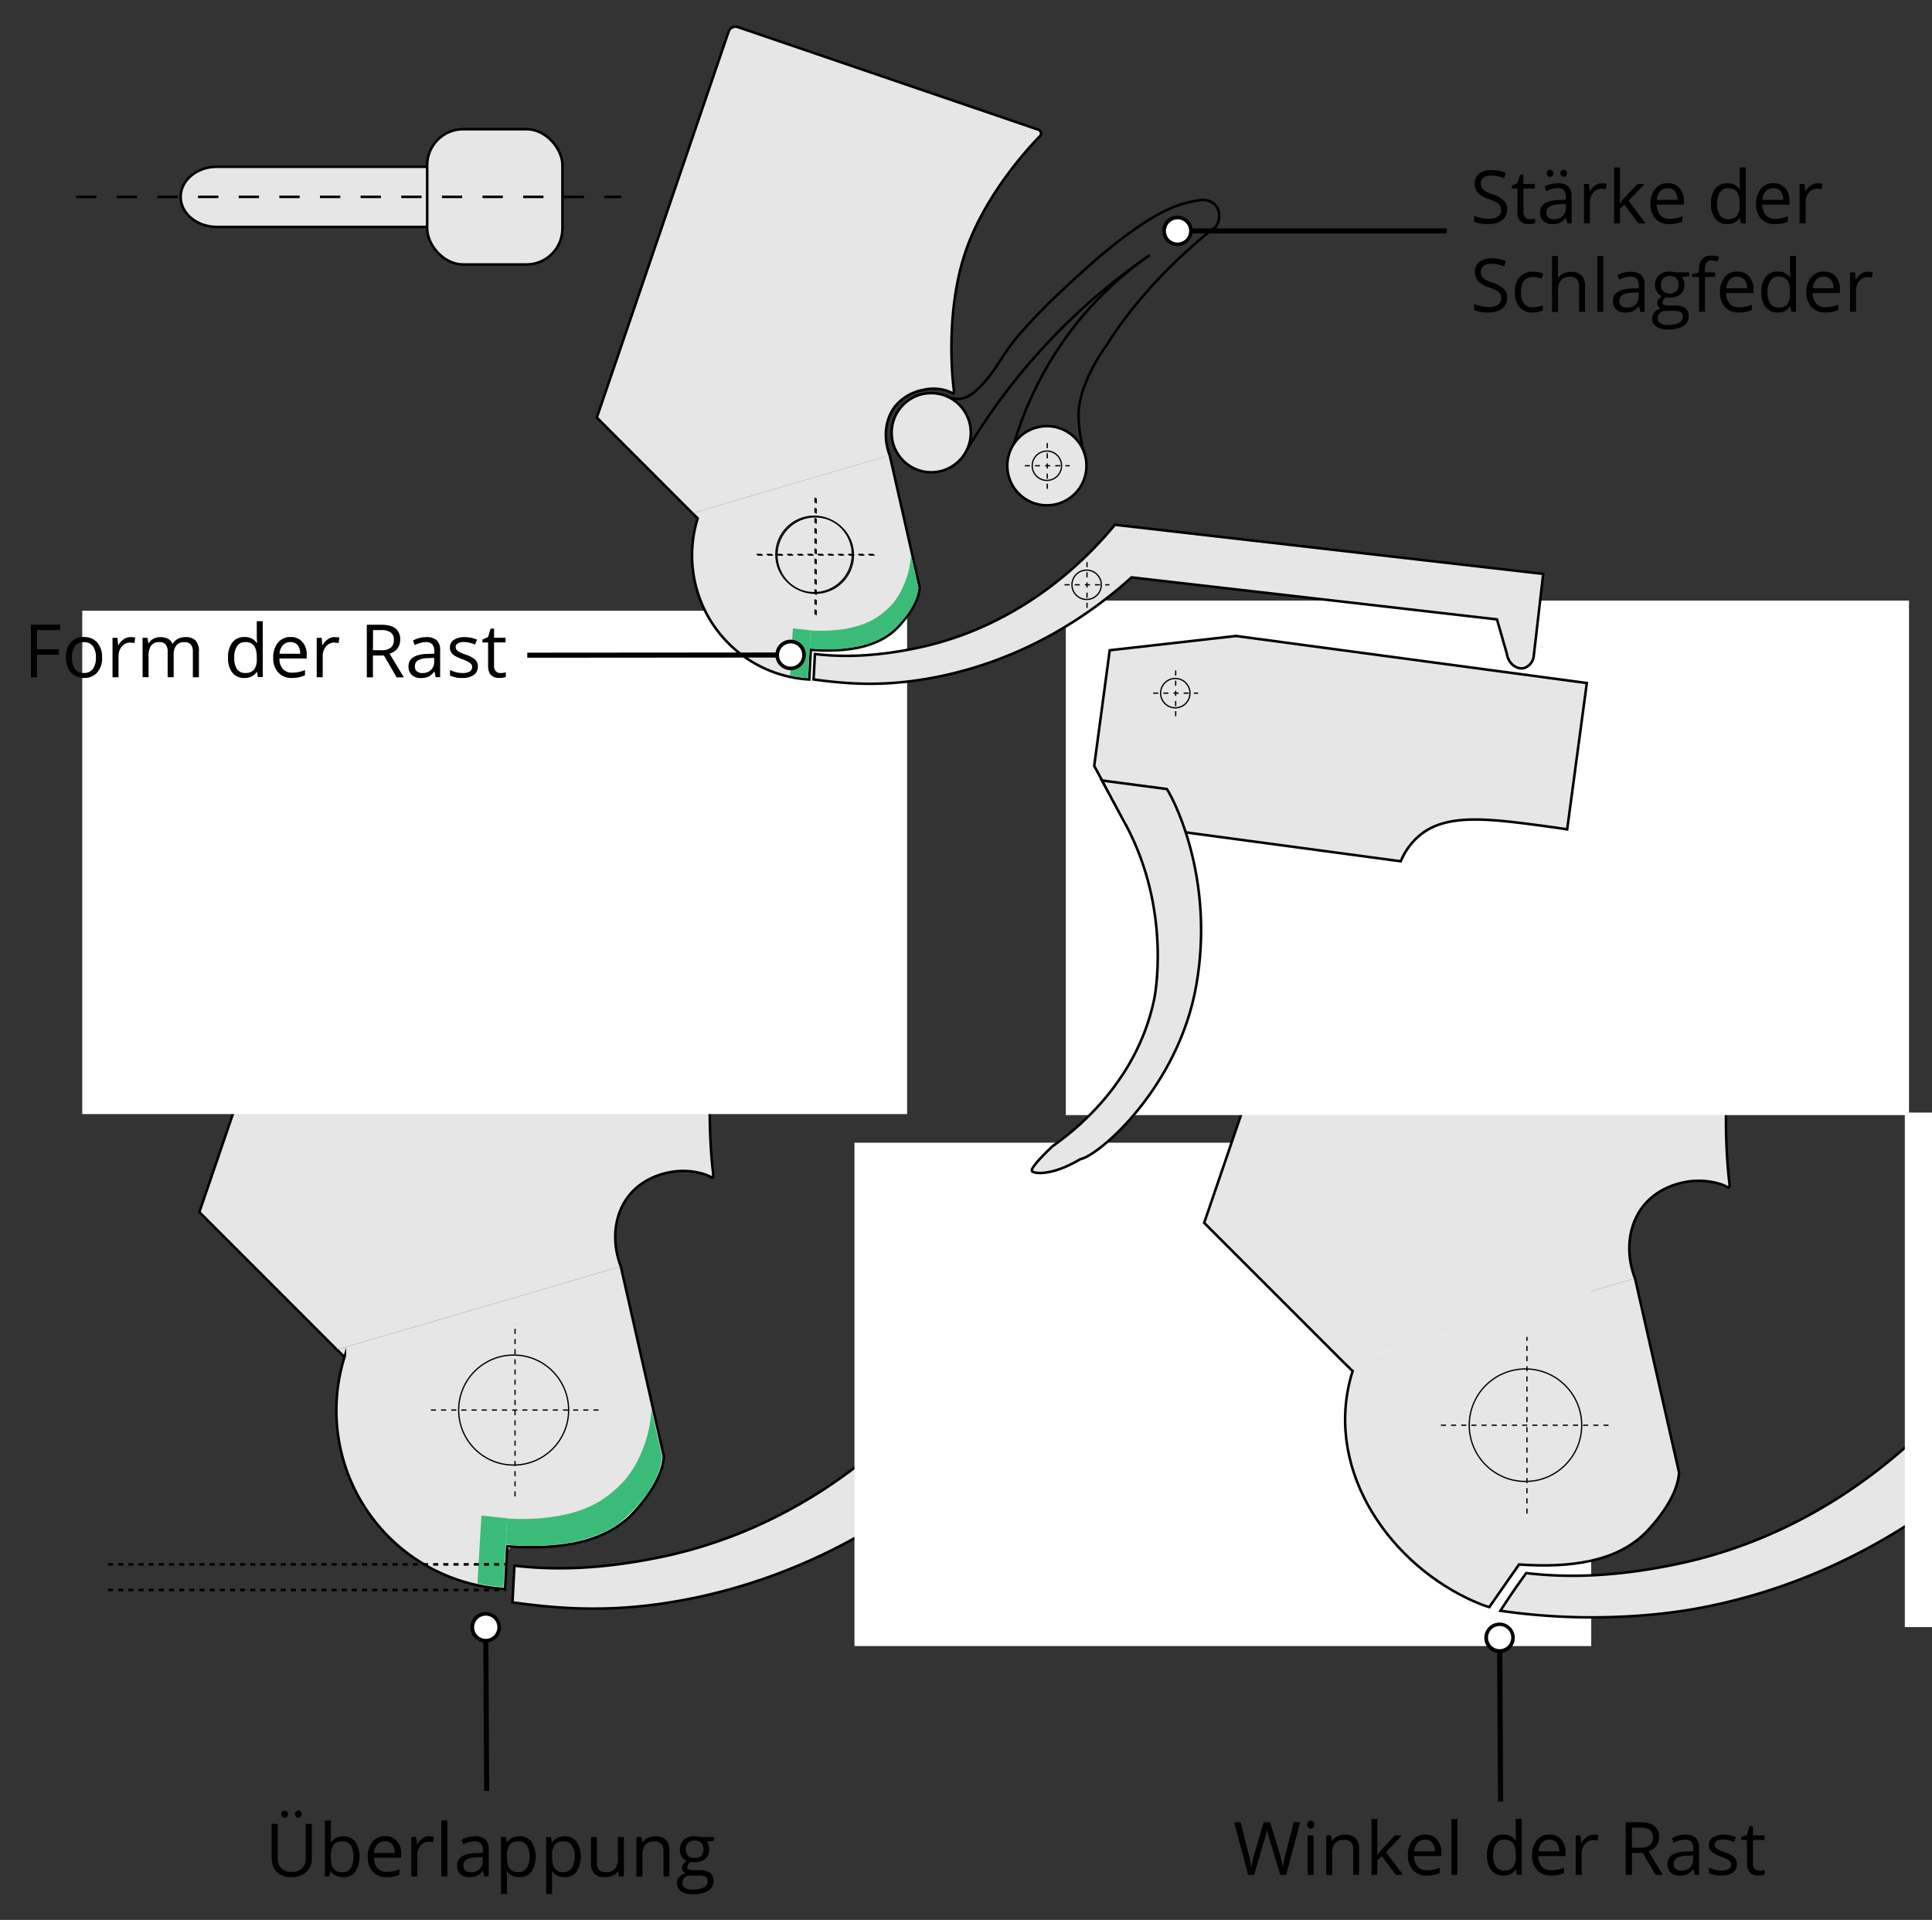 <?xml version="1.0" encoding="UTF-8" standalone="no"?>
<svg id="base" xmlns="http://www.w3.org/2000/svg" viewBox="-10 -10 760.58 755.67"><rect x="-10" y="-10" width="760.58" height="755.67" fill="#333333" stroke="none"/><title>Einflussfaktoren Abzugswiderstand_Form_Schlagfeder_Überlappung_Winkel</title><path d="M362.44,533.05h0c-13.51,16.39-50.91,57.08-112.24,69.81-23.3,4.83-41.81,5.26-57.68,3.39-.33,5.45-.48,9.09-.77,14.45,17.46,2.36,37,4.14,62.89-.15,59-9.76,99-41.16,117.18-57.66l207,23.8,5.59,19.45c.8,5.7,5.73,9,9.61,8.16,2.68-.6,4.85-3.19,5.58-6.41l2.13-18.57L605,560.94Z" style="fill:#e6e6e6;stroke:#000;stroke-miterlimit:10"></path><circle cx="229.88" cy="415.97" r="8.32" style="fill:#e6e6e6;stroke:#000;stroke-miterlimit:10;stroke-width:0.5px"></circle><line x1="217.36" y1="415.97" x2="242.84" y2="415.97" style="fill:#e6e6e6;stroke:#000;stroke-miterlimit:10;stroke-width:0.5px;stroke-dasharray:2"></line><line x1="230.09" y1="429.04" x2="230.09" y2="402.89" style="fill:#e6e6e6;stroke:#000;stroke-miterlimit:10;stroke-width:0.5px;stroke-dasharray:2"></line><path d="M177.18,614.18l1.71-28.49c23.81,3.71,44.75.72,57.06-14.2,9.6-11.62,10-26.51,9.89-32.4" style="fill:#e6e6e6;stroke:#000;stroke-miterlimit:10"></path><path d="M234.4,488.49c-3.88-10.16-2.59-21.2,3.76-28.58,5.63-6.54,13.42-8.12,15.44-8.5a27.93,27.93,0,0,1,13.75.77,16.4,16.4,0,0,1,3,1.36c.21.21.58-.51.37-2.05,0,0-5.73-42.68,6.8-78.87C289.84,337.13,320,307.33,320,307.33a1.62,1.62,0,0,0-.66-2.91L147.18,245.58a2.84,2.84,0,0,0-3.6,1.77L69.36,464.52c-.5,1.48-.9,2.66-.89,2.62s.92.84,2,1.94l52.13,52.14" style="fill:#e6e6e6"></path><path d="M234.4,488.49c-3.88-10.16-2.59-21.2,3.76-28.58,5.63-6.54,13.42-8.12,15.44-8.5a27.93,27.93,0,0,1,13.75.77,16.4,16.4,0,0,1,3,1.36c.21.21.58-.51.37-2.05,0,0-5.73-42.68,6.8-78.87C289.84,337.13,320,307.33,320,307.33a1.62,1.62,0,0,0-.66-2.91L147.18,245.58a2.84,2.84,0,0,0-3.6,1.77L69.36,464.52c-.5,1.48-.9,2.66-.89,2.62s.92.84,2,1.94l52.13,52.14" style="fill:none;stroke:#000;stroke-miterlimit:10"></path><path d="M122.63,521.22l3,2.9.14-.45a70.4,70.4,0,0,0,63.05,91.75l.88-16.8C209,600,228,597.87,239.63,585.16c9-9.9,11.45-17.24,11.71-21.93L234.4,488.49" style="fill:#e6e6e6;stroke:#000;stroke-miterlimit:10"></path><path d="M188.16,614.65a59.17,59.17,0,0,1-6.55-.72c-1.3-.23-2.49-.45-3.65-.73.55-8.88,1-17.8,1.6-26.68l10.1,1.09Z" style="fill:#3abc78"></path><path d="M246.44,544.85a48.19,48.19,0,0,1-4.14,17.3,41.48,41.48,0,0,1-6,10A45,45,0,0,1,225.89,581c-13.62,8.23-33.46,6.87-36.23,6.66l-.57,10.22c20,2.2,36.57-2.16,44.7-8.44a59.64,59.64,0,0,0,9.18-9.24,34.45,34.45,0,0,0,6.51-11.5,30.45,30.45,0,0,0,1.15-5.36Q248.53,554.07,246.44,544.85Z" style="fill:#3abc78"></path><circle cx="192.21" cy="545" r="21.65" style="fill:#e6e6e6;stroke:#000;stroke-miterlimit:10;stroke-width:0.5px"></circle><line x1="159.63" y1="545" x2="225.93" y2="545" style="fill:#e6e6e6;stroke:#000;stroke-miterlimit:10;stroke-width:0.5px;stroke-dasharray:2"></line><line x1="192.76" y1="579.02" x2="192.76" y2="510.98" style="fill:#e6e6e6;stroke:#000;stroke-miterlimit:10;stroke-width:0.5px;stroke-dasharray:2"></line><rect x="22.89" y="230.89" width="323.72" height="197.11" style="fill:#fff;stroke:#fff;stroke-miterlimit:10"></rect><rect x="326.88" y="440.28" width="289.05" height="197.11" style="fill:#fff;stroke:#fff;stroke-miterlimit:10"></rect><line x1="32.52" y1="605.74" x2="189.34" y2="605.74" style="fill:none;stroke:#000;stroke-miterlimit:10;stroke-dasharray:2"></line><line x1="32.52" y1="615.81" x2="189.34" y2="615.81" style="fill:none;stroke:#000;stroke-miterlimit:10;stroke-dasharray:2"></line><path d="M764.57,534.33h0c-13.81,16.76-52,58.35-114.75,71.37-23.81,4.95-42.73,5.38-59,3.47-1.42,2-2.85,4-4.27,6q-3.09,4.49-5.88,8.83a251.55,251.55,0,0,0,47.42,2.33,236.17,236.17,0,0,0,26.24-2.58c60.31-10,101.19-42.09,119.8-58.95" style="fill:#e6e6e6;stroke:#000;stroke-miterlimit:10"></path><path d="M575.17,621.69l1.75-29.13c24.34,3.79,45.75.74,58.34-14.51,9.81-11.88,10.25-27.11,10.11-33.13" style="fill:#e6e6e6;stroke:#000;stroke-miterlimit:10"></path><path d="M633.67,493.19c-4-10.38-2.64-21.67,3.85-29.22,5.75-6.68,13.72-8.3,15.79-8.69a28.77,28.77,0,0,1,14.12.81,15.83,15.83,0,0,1,3,1.37c.21.21.59-.49.38-2,0,0-5.86-43.69,6.95-80.69,12.56-36.28,43.46-66.8,43.46-66.8a1.62,1.62,0,0,0-.67-2.91L544.44,244.83a2.85,2.85,0,0,0-3.6,1.77L464.93,468.75c-.5,1.47-.91,2.65-.89,2.61s.92.84,2,1.94l53.35,53.35" style="fill:#e6e6e6"></path><path d="M633.67,493.19c-4-10.38-2.64-21.67,3.85-29.22,5.75-6.68,13.72-8.3,15.79-8.69a28.77,28.77,0,0,1,14.12.81,15.83,15.83,0,0,1,3,1.37c.21.21.59-.49.38-2,0,0-5.86-43.69,6.95-80.69,12.56-36.28,43.46-66.8,43.46-66.8a1.62,1.62,0,0,0-.67-2.91L544.44,244.83a2.85,2.85,0,0,0-3.6,1.77L464.93,468.75c-.5,1.47-.91,2.65-.89,2.61s.92.84,2,1.94l53.35,53.35" style="fill:none;stroke:#000;stroke-miterlimit:10"></path><path d="M519.41,526.65l3.08,3,.15-.46c-12,37.22,12.47,74.29,45.2,90,2.43,1.16,4.87,2.13,4.87,2.13,1.47.57,2.71,1,3.58,1.25L588,605.78c19.73,1.37,39.18-.77,51-13.76,9.23-10.12,11.7-17.62,12-22.42l-17.33-76.41" style="fill:#e6e6e6;stroke:#000;stroke-miterlimit:10"></path><circle cx="590.54" cy="550.96" r="22.14" style="fill:#e6e6e6;stroke:#000;stroke-miterlimit:10;stroke-width:0.5px"></circle><line x1="557.24" y1="550.96" x2="625.01" y2="550.96" style="fill:#e6e6e6;stroke:#000;stroke-miterlimit:10;stroke-width:0.5px;stroke-dasharray:2"></line><line x1="591.11" y1="585.74" x2="591.11" y2="516.18" style="fill:#e6e6e6;stroke:#000;stroke-miterlimit:10;stroke-width:0.5px;stroke-dasharray:2"></line><rect x="740.38" y="428.41" width="33.7" height="201.51" style="fill:#fff;stroke:#fff;stroke-miterlimit:10"></rect><rect x="410.08" y="226.89" width="330.95" height="201.51" style="fill:#fff;stroke:#fff;stroke-miterlimit:10"></rect><path d="M174,67.48c0-6.51-6.38-11.84-14.18-11.84H75.29c-7.79,0-14.17,5.33-14.17,11.84S67.5,79.31,75.29,79.31h84.49C167.58,79.31,174,74,174,67.48Z" style="fill:#e6e6e6"></path><path d="M174,67.48c0-6.51-6.38-11.84-14.18-11.84H75.29c-7.79,0-14.17,5.33-14.17,11.84S67.5,79.31,75.29,79.31h84.49C167.58,79.31,174,74,174,67.48Z" style="fill:none;stroke:#000;stroke-miterlimit:10"></path><rect x="158.17" y="40.85" width="53.25" height="53.25" rx="14.17" style="fill:#e6e6e6"></rect><rect x="158.17" y="40.85" width="53.25" height="53.25" rx="14.17" style="fill:none;stroke:#000;stroke-miterlimit:10"></rect><line x1="19.96" y1="67.48" x2="234.54" y2="67.48" style="fill:#e6e6e6;stroke:#000;stroke-miterlimit:10;stroke-dasharray:8"></line><circle cx="356.6" cy="160.31" r="15.59" style="fill:#e6e6e6;stroke:#000;stroke-miterlimit:10"></circle><path d="M370.88,166.69a245.94,245.94,0,0,1,71.7-76.23" style="fill:none;stroke:#000;stroke-miterlimit:10"></path><path d="M442.58,90.46a137,137,0,0,0-25.5,22.93,138.94,138.94,0,0,0-27.87,51.22" style="fill:none;stroke:#000;stroke-miterlimit:10"></path><circle cx="402.13" cy="173.31" r="15.59" style="fill:#e6e6e6;stroke:#000;stroke-miterlimit:10"></circle><path d="M362.82,146a9.82,9.82,0,0,0,4.66,1c3.49-.18,6-2.4,8.39-4.81,7-7.16,7.91-11.79,15.42-20.54a219.39,219.39,0,0,1,17.26-17.71c30.33-28.82,43.24-32.84,49.28-34.28,2-.48,3.64-.77,4.69-.94A7.55,7.55,0,0,1,467.7,70a6.21,6.21,0,0,1,2.11,3.4,7.53,7.53,0,0,1-1.29,6c-8.33,6.13-29.15,24.33-42.92,46.57,0,0-10.74,14.14-11,27a57.25,57.25,0,0,0,1.68,13.24c.09.38.17.7.22.9" style="fill:none;stroke:#000;stroke-miterlimit:10"></path><path d="M300.49,256.57l1.19-19.81c16.54,2.58,31.1.5,39.66-9.87,6.67-8.07,7-18.42,6.87-22.52" style="fill:#e6e6e6;stroke:#000;stroke-miterlimit:10"></path><path d="M340.26,169.2c-2.7-7.06-1.8-14.73,2.62-19.86a18.82,18.82,0,0,1,10.73-5.91,17.61,17.61,0,0,1,8.74.23,21.14,21.14,0,0,1,2.92,1.25c.14.15.35-.74.14-2.28,0,0-3.87-28.8,4.84-54,8.54-24.67,28.9-44.78,28.9-44.78a1.61,1.61,0,0,0-.67-2.9L280.45.65a2.85,2.85,0,0,0-3.6,1.77l-51,149.31-.9,2.63s.92.86,2,2L262.58,192" style="fill:#e6e6e6"></path><path d="M340.26,169.2c-2.7-7.06-1.8-14.73,2.62-19.86a18.82,18.82,0,0,1,10.73-5.91,17.61,17.61,0,0,1,8.74.23,21.14,21.14,0,0,1,2.92,1.25c.14.15.35-.74.14-2.28,0,0-3.87-28.8,4.84-54,8.54-24.67,28.9-44.78,28.9-44.78a1.61,1.61,0,0,0-.67-2.9L280.45.65a2.85,2.85,0,0,0-3.6,1.77l-51,149.31-.9,2.63s.92.86,2,2L262.58,192" style="fill:none;stroke:#000;stroke-miterlimit:10"></path><path d="M262.58,192l2.09,2,.1-.31a48.94,48.94,0,0,0,43.82,63.77l.61-11.68c13.41.93,26.63-.52,34.7-9.36,6.28-6.88,8-12,8.14-15.24l-11.78-52" style="fill:#e6e6e6;stroke:#000;stroke-miterlimit:10"></path><path d="M308.12,256.89a39.93,39.93,0,0,1-4.55-.5c-.9-.16-1.73-.31-2.54-.51.38-6.17.73-12.37,1.11-18.54l7,.76Z" style="fill:#3abc78"></path><path d="M348.63,208.38a34.36,34.36,0,0,1-.77,5.64,33.47,33.47,0,0,1-2.11,6.38,28.9,28.9,0,0,1-4.16,7,31.44,31.44,0,0,1-7.25,6.1c-9.46,5.71-23.25,4.77-25.18,4.63l-.39,7.1c13.9,1.53,25.41-1.5,31.06-5.87a40.9,40.9,0,0,0,6.39-6.42,24.11,24.11,0,0,0,4.52-8,21.31,21.31,0,0,0,.8-3.73Z" style="fill:#3abc78"></path><path d="M476.58,240.32l-49.71,5.62-6.11,45.51,12.41,23L541.45,329a26.4,26.4,0,0,1,7.69-10.41c10.75-8.62,27.15-6.39,51.55-3.08,2.64.36,4.81.7,6.26.93l7.74-57.59Z" style="fill:#e6e6e6;stroke:#000;stroke-miterlimit:10"></path><path d="M415.28,446.27c-11.16,6.66-18.23,5.73-19,4.7q-.91-1.23,8-9.77c7.38-5.11,33.15-24.26,40.13-58.06,0,0,7.18-34.29-11.28-68.67,0-.06-.19-.34-4.78-8.86l-4.53-8.4,25.56,3.35c4.29,6.82,18.56,37.55,11.57,77.22C453.93,417.89,422.69,444.85,415.28,446.27Z" style="fill:#e6e6e6;stroke:#000;stroke-miterlimit:10"></path><path d="M428.91,196.55h0c-9.39,11.39-35.38,39.67-78,48.52-16.19,3.36-29,3.66-40.09,2.36-.23,3.79-.33,6.31-.53,10,12.14,1.64,25.7,2.87,43.71-.11,41-6.78,68.8-28.61,81.45-40.07l143.87,16.54,3.89,13.52c.55,4,4,6.27,6.68,5.67a5.62,5.62,0,0,0,3.87-4.46l1.49-12.9,2.27-19.73Z" style="fill:#e6e6e6;stroke:#000;stroke-miterlimit:10"></path><circle cx="417.78" cy="220.17" r="5.78" style="fill:#e6e6e6;stroke:#000;stroke-miterlimit:10;stroke-width:0.5px"></circle><line x1="409.08" y1="220.17" x2="426.79" y2="220.17" style="fill:#e6e6e6;stroke:#000;stroke-miterlimit:10;stroke-width:0.5px;stroke-dasharray:2"></line><line x1="417.93" y1="229.26" x2="417.93" y2="211.08" style="fill:#e6e6e6;stroke:#000;stroke-miterlimit:10;stroke-width:0.5px;stroke-dasharray:2"></line><circle cx="310.93" cy="208.48" r="15.05" style="fill:#e6e6e6;stroke:#000;stroke-miterlimit:10;stroke-width:0.5px"></circle><line x1="288.29" y1="208.48" x2="334.37" y2="208.48" style="fill:#e6e6e6;stroke:#000;stroke-miterlimit:10;stroke-width:0.5px;stroke-dasharray:2"></line><line x1="311.32" y1="232.12" x2="311.32" y2="184.83" style="fill:#e6e6e6;stroke:#000;stroke-miterlimit:10;stroke-width:0.5px;stroke-dasharray:2"></line><circle cx="452.68" cy="262.82" r="5.78" style="fill:#e6e6e6;stroke:#000;stroke-miterlimit:10;stroke-width:0.5px"></circle><line x1="443.98" y1="262.82" x2="461.69" y2="262.82" style="fill:#e6e6e6;stroke:#000;stroke-miterlimit:10;stroke-width:0.5px;stroke-dasharray:2"></line><line x1="452.83" y1="271.91" x2="452.83" y2="253.73" style="fill:#e6e6e6;stroke:#000;stroke-miterlimit:10;stroke-width:0.5px;stroke-dasharray:2"></line><circle cx="402.13" cy="173.31" r="5.78" style="fill:#e6e6e6;stroke:#000;stroke-miterlimit:10;stroke-width:0.5px"></circle><line x1="393.43" y1="173.31" x2="411.14" y2="173.31" style="fill:#e6e6e6;stroke:#000;stroke-miterlimit:10;stroke-width:0.5px;stroke-dasharray:2"></line><line x1="402.28" y1="182.4" x2="402.28" y2="164.22" style="fill:#e6e6e6;stroke:#000;stroke-miterlimit:10;stroke-width:0.5px;stroke-dasharray:2"></line><circle cx="310.48" cy="208.22" r="15.05" style="fill:none;stroke:#000;stroke-miterlimit:10;stroke-width:0.5px"></circle><line x1="287.84" y1="208.22" x2="333.92" y2="208.22" style="fill:none;stroke:#000;stroke-miterlimit:10;stroke-width:0.5px;stroke-dasharray:2"></line><line x1="310.87" y1="231.87" x2="310.87" y2="184.58" style="fill:none;stroke:#000;stroke-miterlimit:10;stroke-width:0.5px;stroke-dasharray:2"></line><g id="content"><g id="Rast"><line x1="453.25" y1="80.89" x2="559.58" y2="80.89" style="fill:none;stroke:#000;stroke-miterlimit:10;stroke-width:2px"></line><path d="M453.54,86.16a5.27,5.27,0,1,1,5.27-5.27A5.27,5.27,0,0,1,453.54,86.16Z" style="fill:#fff"></path><path d="M453.54,86.86a6,6,0,1,0-6-6,6,6,0,0,0,6,6Zm0-10.53A4.57,4.57,0,1,1,449,80.89a4.57,4.57,0,0,1,4.56-4.56Z"></path><line x1="197.58" y1="247.89" x2="301.54" y2="247.81" style="fill:none;stroke:#000;stroke-miterlimit:10;stroke-width:2px"></line><path d="M301.25,253.08a5.27,5.27,0,1,0-5.27-5.26A5.28,5.28,0,0,0,301.25,253.08Z" style="fill:#fff"></path><path d="M301.25,253.78a6,6,0,1,1,6-6,6,6,0,0,1-6,6C298,253.78,304.53,253.77,301.25,253.78Zm0-10.53a4.57,4.57,0,1,0,4.57,4.56,4.57,4.57,0,0,0-4.57-4.56Z"></path><line x1="181.58" y1="694.89" x2="181.22" y2="630.18" style="fill:none;stroke:#000;stroke-miterlimit:10;stroke-width:2px"></line><path d="M186.49,630.45a5.27,5.27,0,1,0-5.24,5.29A5.26,5.26,0,0,0,186.49,630.45Z" style="fill:#fff"></path><path d="M187.19,630.45a6,6,0,1,1-6-5.93,6,6,0,0,1,6,5.93Zm-10.53.06a4.57,4.57,0,1,0,4.54-4.59,4.56,4.56,0,0,0-4.54,4.59C176.68,633,176.65,628,176.66,630.51Z"></path><line x1="580.73" y1="699.02" x2="580.37" y2="634.31" style="fill:none;stroke:#000;stroke-miterlimit:10;stroke-width:2px"></line><path d="M585.63,634.58a5.26,5.26,0,1,0-5.23,5.29A5.25,5.25,0,0,0,585.63,634.58Z" style="fill:#fff"></path><path d="M586.33,634.58a6,6,0,1,1-6-5.93,6,6,0,0,1,6,5.93C586.35,637.86,586.32,631.29,586.33,634.58Zm-10.52,0a4.56,4.56,0,1,0,4.54-4.58,4.56,4.56,0,0,0-4.54,4.58C575.82,637.15,575.79,632.12,575.81,634.63Z"></path><path d="M583.33,72.42a5.08,5.08,0,0,1-2,4.26A8.6,8.6,0,0,1,576,78.21a13.4,13.4,0,0,1-5.67-.95V74.94a15.06,15.06,0,0,0,2.78.85,14.41,14.41,0,0,0,3,.31,6,6,0,0,0,3.63-.91,3,3,0,0,0,1.22-2.54,3.27,3.27,0,0,0-.44-1.77A4,4,0,0,0,579,69.62a19.49,19.49,0,0,0-3.08-1.32,9.89,9.89,0,0,1-4.13-2.45,5.44,5.44,0,0,1-1.24-3.7,4.58,4.58,0,0,1,1.8-3.8,7.45,7.45,0,0,1,4.76-1.42,14.12,14.12,0,0,1,5.68,1.13l-.75,2.1a12.8,12.8,0,0,0-5-1.08,4.89,4.89,0,0,0-3,.82A2.73,2.73,0,0,0,573,62.18,3.57,3.57,0,0,0,573.4,64a4,4,0,0,0,1.34,1.26,16.68,16.68,0,0,0,2.89,1.26,11.47,11.47,0,0,1,4.48,2.5A4.9,4.9,0,0,1,583.33,72.42Z"></path><path d="M592.22,76.27a7.92,7.92,0,0,0,1.21-.09c.38-.06.69-.13.92-.19v1.8a4.47,4.47,0,0,1-1.13.3,8.41,8.41,0,0,1-1.34.12q-4.5,0-4.5-4.74V64.24h-2.22V63.1l2.22-1,1-3.32h1.36v3.6h4.5v1.83h-4.5v9.13a3.11,3.11,0,0,0,.67,2.15A2.3,2.3,0,0,0,592.22,76.27Z"></path><path d="M607,77.93l-.47-2.21h-.11a6.58,6.58,0,0,1-2.31,2,7.14,7.14,0,0,1-2.88.51A5.15,5.15,0,0,1,597.6,77a4.31,4.31,0,0,1-1.31-3.38q0-4.71,7.52-4.93l2.63-.08v-1a3.92,3.92,0,0,0-.79-2.7,3.22,3.22,0,0,0-2.51-.87,10.29,10.29,0,0,0-4.39,1.19L598,63.49a10.49,10.49,0,0,1,2.51-1,10.74,10.74,0,0,1,2.74-.36,5.9,5.9,0,0,1,4.12,1.24,5.13,5.13,0,0,1,1.33,4V77.93Zm-5.31-1.66a4.76,4.76,0,0,0,3.45-1.2,4.44,4.44,0,0,0,1.25-3.37V70.3l-2.35.1a8.41,8.41,0,0,0-4,.87,2.61,2.61,0,0,0-1.24,2.4,2.44,2.44,0,0,0,.77,1.94A3.24,3.24,0,0,0,601.68,76.27ZM598.91,58.2a1.34,1.34,0,0,1,.37-1.06,1.31,1.31,0,0,1,.9-.32,1.39,1.39,0,0,1,.93.32,1.31,1.31,0,0,1,.39,1.06,1.34,1.34,0,0,1-.39,1.06,1.36,1.36,0,0,1-.93.35,1.29,1.29,0,0,1-.9-.35A1.37,1.37,0,0,1,598.91,58.2Zm5.39,0a1.34,1.34,0,0,1,.38-1.06,1.31,1.31,0,0,1,.9-.32,1.35,1.35,0,0,1,.91.32,1.31,1.31,0,0,1,.39,1.06,1.28,1.28,0,0,1-1.3,1.41,1.29,1.29,0,0,1-.9-.35A1.37,1.37,0,0,1,604.3,58.2Z"></path><path d="M620.66,62.13a8.63,8.63,0,0,1,1.85.17l-.32,2.18a7.55,7.55,0,0,0-1.7-.22,4.12,4.12,0,0,0-3.22,1.53,5.54,5.54,0,0,0-1.34,3.81v8.33h-2.35V62.41h1.94l.27,2.87h.11A6.79,6.79,0,0,1,618,63,4.68,4.68,0,0,1,620.66,62.13Z"></path><path d="M627.74,70a26.63,26.63,0,0,1,1.85-2.26l5-5.31h2.8L631.11,69l6.72,8.91H635l-5.48-7.34-1.77,1.53v5.81h-2.32v-22h2.32V67.58q0,.78-.12,2.4Z"></path><path d="M647.19,78.21a7.16,7.16,0,0,1-5.43-2.09,8.15,8.15,0,0,1-2-5.82,9,9,0,0,1,1.85-6,6.15,6.15,0,0,1,5-2.2A5.87,5.87,0,0,1,651.2,64a7.38,7.38,0,0,1,1.7,5.07v1.48H642.21a6.16,6.16,0,0,0,1.38,4.15,4.75,4.75,0,0,0,3.69,1.42,12.52,12.52,0,0,0,5-1v2.1a12.91,12.91,0,0,1-2.36.77A13.76,13.76,0,0,1,647.19,78.21Zm-.63-14.12a3.84,3.84,0,0,0-3,1.22,5.61,5.61,0,0,0-1.31,3.37h8.11a5.14,5.14,0,0,0-1-3.4A3.49,3.49,0,0,0,646.56,64.09Z"></path><path d="M675,75.85h-.12A5.54,5.54,0,0,1,670,78.21a5.76,5.76,0,0,1-4.74-2.08,9.16,9.16,0,0,1-1.69-5.92,9.27,9.27,0,0,1,1.7-6A5.7,5.7,0,0,1,670,62.13a5.64,5.64,0,0,1,4.84,2.29H675l-.1-1.12,0-1.09V55.9h2.35v22h-1.91Zm-4.7.39a4.25,4.25,0,0,0,3.49-1.31,6.55,6.55,0,0,0,1.09-4.22v-.5c0-2.2-.37-3.77-1.1-4.71a4.17,4.17,0,0,0-3.51-1.41,3.6,3.6,0,0,0-3.16,1.61,8,8,0,0,0-1.1,4.54,7.72,7.72,0,0,0,1.09,4.49A3.7,3.7,0,0,0,670.3,76.24Z"></path><path d="M688.77,78.21a7.13,7.13,0,0,1-5.43-2.09,8.11,8.11,0,0,1-2-5.82,9,9,0,0,1,1.85-6,6.13,6.13,0,0,1,5-2.2A5.9,5.9,0,0,1,692.78,64a7.38,7.38,0,0,1,1.7,5.07v1.48h-10.7a6.16,6.16,0,0,0,1.38,4.15,4.78,4.78,0,0,0,3.69,1.42,12.49,12.49,0,0,0,5-1v2.1a12.67,12.67,0,0,1-2.36.77A13.65,13.65,0,0,1,688.77,78.21Zm-.64-14.12a3.85,3.85,0,0,0-3,1.22,5.61,5.61,0,0,0-1.31,3.37H692a5.14,5.14,0,0,0-1-3.4A3.48,3.48,0,0,0,688.13,64.09Z"></path><path d="M705.56,62.13a8.79,8.79,0,0,1,1.86.17l-.33,2.18a7.55,7.55,0,0,0-1.7-.22,4.14,4.14,0,0,0-3.22,1.53,5.59,5.59,0,0,0-1.34,3.81v8.33h-2.35V62.41h1.94l.27,2.87h.11A6.71,6.71,0,0,1,702.89,63,4.65,4.65,0,0,1,705.56,62.13Z"></path><path d="M583.33,107.22a5.08,5.08,0,0,1-2,4.26A8.6,8.6,0,0,1,576,113a13.4,13.4,0,0,1-5.67-1v-2.32a15.06,15.06,0,0,0,2.78.85,14.41,14.41,0,0,0,3,.31,6,6,0,0,0,3.63-.91,3,3,0,0,0,1.22-2.54,3.27,3.27,0,0,0-.44-1.77,4,4,0,0,0-1.44-1.26,19.49,19.49,0,0,0-3.08-1.32,9.89,9.89,0,0,1-4.13-2.45,5.44,5.44,0,0,1-1.24-3.7,4.61,4.61,0,0,1,1.8-3.81,7.51,7.51,0,0,1,4.76-1.41,14.12,14.12,0,0,1,5.68,1.13l-.75,2.1a12.8,12.8,0,0,0-5-1.08,4.89,4.89,0,0,0-3,.82A2.73,2.73,0,0,0,573,97a3.5,3.5,0,0,0,.39,1.76,3.92,3.92,0,0,0,1.34,1.27,16.68,16.68,0,0,0,2.89,1.26,11.61,11.61,0,0,1,4.48,2.49A4.94,4.94,0,0,1,583.33,107.22Z"></path><path d="M593.41,113a6.62,6.62,0,0,1-5.21-2.07,8.51,8.51,0,0,1-1.85-5.87,8.8,8.8,0,0,1,1.87-6,6.77,6.77,0,0,1,5.35-2.12,10.73,10.73,0,0,1,2.24.24,7.67,7.67,0,0,1,1.75.56l-.72,2a11.3,11.3,0,0,0-1.7-.52,8,8,0,0,0-1.63-.2q-4.72,0-4.73,6a7.17,7.17,0,0,0,1.16,4.39,4,4,0,0,0,3.42,1.53,10.43,10.43,0,0,0,4-.84v2.08A8.48,8.48,0,0,1,593.41,113Z"></path><path d="M611.64,112.73v-10a4,4,0,0,0-.87-2.83,3.47,3.47,0,0,0-2.7-.94,4.47,4.47,0,0,0-3.58,1.33,6.75,6.75,0,0,0-1.12,4.36v8.12H601v-22h2.35v6.66a13.72,13.72,0,0,1-.12,2h.15a4.83,4.83,0,0,1,2-1.76A6.44,6.44,0,0,1,608.3,97a5.92,5.92,0,0,1,4.26,1.36A5.68,5.68,0,0,1,614,102.6v10.13Z"></path><path d="M621.17,112.73h-2.35v-22h2.35Z"></path><path d="M635.7,112.73l-.47-2.21h-.12a6.44,6.44,0,0,1-2.31,2,7,7,0,0,1-2.88.52,5.15,5.15,0,0,1-3.62-1.19,4.34,4.34,0,0,1-1.31-3.38q0-4.71,7.52-4.93l2.63-.08v-1a4,4,0,0,0-.78-2.7,3.25,3.25,0,0,0-2.52-.87,10.32,10.32,0,0,0-4.39,1.19l-.72-1.8a11,11,0,0,1,2.52-1A10.68,10.68,0,0,1,632,97a5.86,5.86,0,0,1,4.11,1.24,5.14,5.14,0,0,1,1.34,4v10.59Zm-5.31-1.66a4.76,4.76,0,0,0,3.44-1.2,4.44,4.44,0,0,0,1.26-3.37v-1.4l-2.35.1a8.46,8.46,0,0,0-4,.87,2.63,2.63,0,0,0-1.24,2.4,2.42,2.42,0,0,0,.78,1.94A3.21,3.21,0,0,0,630.39,111.07Z"></path><path d="M655,97.21V98.7l-2.87.34a5,5,0,0,1,1,3.1,4.59,4.59,0,0,1-1.56,3.64,6.31,6.31,0,0,1-4.28,1.36A6.75,6.75,0,0,1,646,107a2.32,2.32,0,0,0-1.5,2,1,1,0,0,0,.52.94,3.89,3.89,0,0,0,1.8.3h2.75a6.13,6.13,0,0,1,3.87,1.07,3.67,3.67,0,0,1,1.35,3.08,4.39,4.39,0,0,1-2.06,3.93,11.08,11.08,0,0,1-6,1.36,8.2,8.2,0,0,1-4.7-1.14,3.65,3.65,0,0,1-1.65-3.2,3.58,3.58,0,0,1,.91-2.45,4.61,4.61,0,0,1,2.55-1.4,2.5,2.5,0,0,1-1-.83,2.22,2.22,0,0,1-.41-1.32,2.53,2.53,0,0,1,.46-1.49,4.87,4.87,0,0,1,1.43-1.23,4.15,4.15,0,0,1-2-1.69,4.88,4.88,0,0,1-.76-2.71,5,5,0,0,1,1.53-3.93,6.24,6.24,0,0,1,4.33-1.38,7.93,7.93,0,0,1,2.2.28Zm-12.37,18.12a2.12,2.12,0,0,0,1.06,1.92,5.9,5.9,0,0,0,3,.65,8.51,8.51,0,0,0,4.39-.89,2.72,2.72,0,0,0,1.42-2.4,1.91,1.91,0,0,0-.78-1.75,6.12,6.12,0,0,0-2.93-.49H646a3.69,3.69,0,0,0-2.49.77A2.71,2.71,0,0,0,642.61,115.33Zm1.27-13.15a3.16,3.16,0,0,0,.92,2.46,3.66,3.66,0,0,0,2.56.84c2.3,0,3.45-1.12,3.45-3.34s-1.17-3.5-3.49-3.5a3.49,3.49,0,0,0-2.55.89A3.63,3.63,0,0,0,643.88,102.18Z"></path><path d="M665.16,99h-3.95v13.69h-2.35V99h-2.77V98l2.77-.85v-.86q0-5.72,5-5.72a10.32,10.32,0,0,1,2.89.49l-.61,1.89a7.89,7.89,0,0,0-2.32-.44,2.25,2.25,0,0,0-2,.88,4.9,4.9,0,0,0-.64,2.84v1h3.95Z"></path><path d="M674.55,113a7.16,7.16,0,0,1-5.43-2.09,8.15,8.15,0,0,1-2-5.82,9,9,0,0,1,1.85-6,6.14,6.14,0,0,1,5-2.2,5.87,5.87,0,0,1,4.62,1.91,7.38,7.38,0,0,1,1.7,5.07v1.48H669.57a6.06,6.06,0,0,0,1.38,4.15,4.75,4.75,0,0,0,3.69,1.42,12.44,12.44,0,0,0,5-1V112a12.43,12.43,0,0,1-2.36.77A13.65,13.65,0,0,1,674.55,113Zm-.64-14.12a3.87,3.87,0,0,0-3,1.22,5.68,5.68,0,0,0-1.31,3.37h8.12a5.14,5.14,0,0,0-1-3.4A3.5,3.5,0,0,0,673.91,98.89Z"></path><path d="M694.83,110.65h-.13a5.53,5.53,0,0,1-4.87,2.36,5.76,5.76,0,0,1-4.74-2.08A9.21,9.21,0,0,1,683.4,105a9.33,9.33,0,0,1,1.7-6,5.7,5.7,0,0,1,4.73-2.12,5.62,5.62,0,0,1,4.84,2.29h.19l-.1-1.12L694.7,97V90.7h2.35v22h-1.91Zm-4.7.39a4.26,4.26,0,0,0,3.49-1.31,6.61,6.61,0,0,0,1.08-4.22V105c0-2.2-.36-3.77-1.1-4.71a4.16,4.16,0,0,0-3.5-1.41,3.62,3.62,0,0,0-3.17,1.61,8,8,0,0,0-1.09,4.54,7.65,7.65,0,0,0,1.09,4.49A3.68,3.68,0,0,0,690.13,111Z"></path><path d="M708.59,113a7.16,7.16,0,0,1-5.43-2.09,8.15,8.15,0,0,1-2-5.82,9,9,0,0,1,1.85-6,6.14,6.14,0,0,1,5-2.2,5.87,5.87,0,0,1,4.62,1.91,7.38,7.38,0,0,1,1.7,5.07v1.48H703.61a6.16,6.16,0,0,0,1.38,4.15,4.75,4.75,0,0,0,3.69,1.42,12.44,12.44,0,0,0,5-1V112a12.59,12.59,0,0,1-2.35.77A13.83,13.83,0,0,1,708.59,113ZM708,98.89a3.84,3.84,0,0,0-3,1.22,5.55,5.55,0,0,0-1.31,3.37h8.11a5.14,5.14,0,0,0-1-3.4A3.49,3.49,0,0,0,708,98.89Z"></path><path d="M725.39,96.93a8.7,8.7,0,0,1,1.85.17l-.32,2.18a7.62,7.62,0,0,0-1.7-.22,4.16,4.16,0,0,0-3.23,1.53,5.58,5.58,0,0,0-1.33,3.81v8.33h-2.35V97.21h1.94l.27,2.87h.11a6.69,6.69,0,0,1,2.08-2.33A4.66,4.66,0,0,1,725.39,96.93Z"></path><path d="M4.58,256.57H2.17v-20.7H13.71V238H4.58v7.57h8.58v2.14H4.58Z"></path><path d="M30.18,248.8a8.52,8.52,0,0,1-1.92,5.92A6.72,6.72,0,0,1,23,256.85a7,7,0,0,1-3.69-1,6.52,6.52,0,0,1-2.5-2.81,9.83,9.83,0,0,1-.87-4.27,8.61,8.61,0,0,1,1.89-5.92,6.72,6.72,0,0,1,5.27-2.11,6.59,6.59,0,0,1,5.18,2.16A8.54,8.54,0,0,1,30.18,248.8Zm-11.83,0a7.39,7.39,0,0,0,1.19,4.53,4.12,4.12,0,0,0,3.5,1.55,4.12,4.12,0,0,0,3.5-1.55,7.28,7.28,0,0,0,1.2-4.53,7.19,7.19,0,0,0-1.2-4.5A4.2,4.2,0,0,0,23,242.76a4.13,4.13,0,0,0-3.48,1.52A7.24,7.24,0,0,0,18.35,248.8Z"></path><path d="M41.38,240.77a8.7,8.7,0,0,1,1.85.17l-.32,2.18a8.17,8.17,0,0,0-1.7-.21A4.11,4.11,0,0,0,38,244.43a5.54,5.54,0,0,0-1.34,3.81v8.33H34.3V241.05h1.94l.27,2.87h.11a6.88,6.88,0,0,1,2.08-2.33A4.66,4.66,0,0,1,41.38,240.77Z"></path><path d="M65.92,256.57v-10.1a4.19,4.19,0,0,0-.8-2.78,3.06,3.06,0,0,0-2.46-.93A4,4,0,0,0,59.42,244a6,6,0,0,0-1.05,3.88v8.67H56v-10.1a4.25,4.25,0,0,0-.79-2.78,3.09,3.09,0,0,0-2.48-.93,3.84,3.84,0,0,0-3.24,1.33,7.2,7.2,0,0,0-1,4.34v8.14H46.13V241.05h1.92l.38,2.12h.11a4.72,4.72,0,0,1,1.88-1.77,5.79,5.79,0,0,1,2.71-.63c2.43,0,4,.87,4.76,2.63H58a5,5,0,0,1,2-1.93,6.27,6.27,0,0,1,3-.7A5.28,5.28,0,0,1,67,242.12a6.06,6.06,0,0,1,1.31,4.33v10.12Z"></path><path d="M91.21,254.49h-.13a5.54,5.54,0,0,1-4.87,2.36,5.76,5.76,0,0,1-4.74-2.08,9.16,9.16,0,0,1-1.69-5.92,9.33,9.33,0,0,1,1.7-6,5.7,5.7,0,0,1,4.73-2.12,5.64,5.64,0,0,1,4.84,2.29h.19l-.1-1.12-.06-1.09v-6.31h2.35v22H91.52Zm-4.7.39A4.27,4.27,0,0,0,90,253.57a6.61,6.61,0,0,0,1.08-4.22v-.5c0-2.2-.37-3.77-1.1-4.71a4.16,4.16,0,0,0-3.5-1.4,3.6,3.6,0,0,0-3.17,1.6,8,8,0,0,0-1.09,4.54,7.65,7.65,0,0,0,1.09,4.49A3.68,3.68,0,0,0,86.51,254.88Z"></path><path d="M105,256.85a7.16,7.16,0,0,1-5.43-2.09,8.11,8.11,0,0,1-2-5.82,9,9,0,0,1,1.85-6,6.1,6.1,0,0,1,5-2.21,5.86,5.86,0,0,1,4.62,1.92,7.34,7.34,0,0,1,1.7,5.06v1.48H100a6.06,6.06,0,0,0,1.38,4.15,4.74,4.74,0,0,0,3.68,1.42,12.45,12.45,0,0,0,5-1.05v2.1a12.67,12.67,0,0,1-2.36.77A13.65,13.65,0,0,1,105,256.85Zm-.64-14.11a3.85,3.85,0,0,0-3,1.21,5.61,5.61,0,0,0-1.31,3.37h8.12a5.16,5.16,0,0,0-1-3.4A3.51,3.51,0,0,0,104.33,242.74Z"></path><path d="M121.76,240.77a8.79,8.79,0,0,1,1.86.17l-.33,2.18a8,8,0,0,0-1.7-.21,4.14,4.14,0,0,0-3.22,1.52,5.58,5.58,0,0,0-1.33,3.81v8.33h-2.36V241.05h1.94l.27,2.87H117a6.78,6.78,0,0,1,2.08-2.33A4.65,4.65,0,0,1,121.76,240.77Z"></path><path d="M136.82,248v8.61h-2.41v-20.7h5.68c2.54,0,4.41.48,5.63,1.46a5.29,5.29,0,0,1,1.82,4.39q0,4.09-4.17,5.55l5.63,9.3h-2.85l-5-8.61Zm0-2.07h3.3a5.64,5.64,0,0,0,3.73-1,3.74,3.74,0,0,0,1.19-3,3.46,3.46,0,0,0-1.21-3A6.56,6.56,0,0,0,140,238h-3.13Z"></path><path d="M161.53,256.57l-.47-2.21h-.12a6.58,6.58,0,0,1-2.31,2,7.14,7.14,0,0,1-2.88.51,5.15,5.15,0,0,1-3.62-1.19,4.34,4.34,0,0,1-1.31-3.38q0-4.71,7.52-4.93l2.63-.08v-1a4,4,0,0,0-.78-2.69,3.25,3.25,0,0,0-2.52-.87,10.29,10.29,0,0,0-4.39,1.18l-.72-1.79a11,11,0,0,1,2.52-1,10.67,10.67,0,0,1,2.74-.35,5.9,5.9,0,0,1,4.11,1.23,5.15,5.15,0,0,1,1.34,3.95v10.59Zm-5.31-1.66a4.76,4.76,0,0,0,3.44-1.2,4.44,4.44,0,0,0,1.26-3.37v-1.4l-2.35.1a8.46,8.46,0,0,0-4,.87,2.63,2.63,0,0,0-1.24,2.4,2.42,2.42,0,0,0,.78,1.94A3.21,3.21,0,0,0,156.22,254.91Z"></path><path d="M178.12,252.34a3.91,3.91,0,0,1-1.61,3.34,7.63,7.63,0,0,1-4.53,1.17,9.89,9.89,0,0,1-4.82-1V253.7a12.48,12.48,0,0,0,2.4.89,10.41,10.41,0,0,0,2.47.32,5.61,5.61,0,0,0,2.83-.58,2,2,0,0,0,.21-3.35,12.5,12.5,0,0,0-3.07-1.52,17,17,0,0,1-3.08-1.41,4.16,4.16,0,0,1-1.35-1.36,3.55,3.55,0,0,1-.45-1.83,3.49,3.49,0,0,1,1.54-3,7.21,7.21,0,0,1,4.24-1.09,12.41,12.41,0,0,1,4.9,1L177,243.7a11.29,11.29,0,0,0-4.23-1,4.84,4.84,0,0,0-2.52.52,1.61,1.61,0,0,0-.85,1.44,1.8,1.8,0,0,0,.31,1.07,3.24,3.24,0,0,0,1,.83,21.75,21.75,0,0,0,2.72,1.15,10.18,10.18,0,0,1,3.73,2A3.57,3.57,0,0,1,178.12,252.34Z"></path><path d="M187,254.91a7.88,7.88,0,0,0,1.2-.09,6.88,6.88,0,0,0,.92-.19v1.8a4.38,4.38,0,0,1-1.12.3,8.61,8.61,0,0,1-1.34.12c-3,0-4.51-1.58-4.51-4.74v-9.23h-2.22v-1.14l2.22-1,1-3.32h1.35v3.6H189v1.83h-4.51V252a3.16,3.16,0,0,0,.67,2.15A2.31,2.31,0,0,0,187,254.91Z"></path><path d="M112.76,707.87v13.39a7.29,7.29,0,0,1-2.14,5.57,8.2,8.2,0,0,1-5.88,2,7.82,7.82,0,0,1-5.78-2,7.58,7.58,0,0,1-2-5.6V707.87h2.41v13.51a5.32,5.32,0,0,0,1.42,4,5.72,5.72,0,0,0,4.16,1.38,5.52,5.52,0,0,0,4-1.39,5.39,5.39,0,0,0,1.41-4V707.87Zm-12-3.81a1.22,1.22,0,0,1,1.27-1.39,1.39,1.39,0,0,1,.93.33,1.3,1.3,0,0,1,.39,1.06,1.33,1.33,0,0,1-.39,1.05,1.36,1.36,0,0,1-.93.35,1.29,1.29,0,0,1-.9-.35A1.36,1.36,0,0,1,100.81,704.06Zm5.39,0a1.23,1.23,0,0,1,1.28-1.39,1.36,1.36,0,0,1,.91.33,1.3,1.3,0,0,1,.39,1.06,1.27,1.27,0,0,1-1.3,1.4,1.29,1.29,0,0,1-.9-.35A1.36,1.36,0,0,1,106.2,704.06Z"></path><path d="M125.11,712.79a5.78,5.78,0,0,1,4.75,2.09,11.19,11.19,0,0,1,0,11.86,5.72,5.72,0,0,1-4.73,2.11,6.59,6.59,0,0,1-2.77-.56,5.06,5.06,0,0,1-2.1-1.72h-.17l-.5,2h-1.68v-22h2.35v5.35c0,1.2,0,2.27-.12,3.23h.12A5.56,5.56,0,0,1,125.11,712.79Zm-.34,2a4.1,4.1,0,0,0-3.47,1.38c-.71.92-1.06,2.48-1.06,4.66s.36,3.74,1.09,4.68a4.15,4.15,0,0,0,3.49,1.4,3.62,3.62,0,0,0,3.23-1.57,8.13,8.13,0,0,0,1.06-4.54,7.79,7.79,0,0,0-1.06-4.52A3.76,3.76,0,0,0,124.77,714.76Z"></path><path d="M142.21,728.85a7.16,7.16,0,0,1-5.43-2.09,8.15,8.15,0,0,1-2-5.82,9,9,0,0,1,1.85-6,6.12,6.12,0,0,1,5-2.21,5.85,5.85,0,0,1,4.62,1.92,7.34,7.34,0,0,1,1.7,5.06v1.48H137.23a6.06,6.06,0,0,0,1.38,4.15,4.75,4.75,0,0,0,3.69,1.42,12.44,12.44,0,0,0,4.95-1v2.1a12.59,12.59,0,0,1-2.35.77A13.83,13.83,0,0,1,142.21,728.85Zm-.64-14.11a3.86,3.86,0,0,0-3,1.21,5.68,5.68,0,0,0-1.31,3.37h8.12a5.16,5.16,0,0,0-1-3.4A3.49,3.49,0,0,0,141.57,714.74Z"></path><path d="M159,712.77a8.7,8.7,0,0,1,1.85.17l-.32,2.18a8.17,8.17,0,0,0-1.7-.21,4.15,4.15,0,0,0-3.23,1.52,5.58,5.58,0,0,0-1.33,3.81v8.33h-2.35V713.05h1.94l.27,2.87h.11a6.78,6.78,0,0,1,2.08-2.33A4.66,4.66,0,0,1,159,712.77Z"></path><path d="M166.11,728.57h-2.35v-22h2.35Z"></path><path d="M180.64,728.57l-.47-2.21h-.11a6.58,6.58,0,0,1-2.31,2,7.16,7.16,0,0,1-2.89.51,5.14,5.14,0,0,1-3.61-1.19,4.31,4.31,0,0,1-1.31-3.38q0-4.71,7.52-4.93l2.63-.08v-1a3.89,3.89,0,0,0-.79-2.69,3.22,3.22,0,0,0-2.51-.87,10.26,10.26,0,0,0-4.39,1.18l-.72-1.79a10.49,10.49,0,0,1,2.51-1,10.74,10.74,0,0,1,2.74-.36,6,6,0,0,1,4.12,1.24,5.13,5.13,0,0,1,1.33,4v10.59Zm-5.31-1.66a4.78,4.78,0,0,0,3.45-1.2,4.44,4.44,0,0,0,1.25-3.37v-1.4l-2.35.1a8.41,8.41,0,0,0-4,.87,2.61,2.61,0,0,0-1.24,2.4,2.44,2.44,0,0,0,.77,1.94A3.24,3.24,0,0,0,175.33,726.91Z"></path><path d="M194.45,728.85a6.63,6.63,0,0,1-2.77-.56,5.12,5.12,0,0,1-2.1-1.72h-.17a21.59,21.59,0,0,1,.17,2.58v6.39h-2.35V713.05h1.91l.32,2.12h.12a5.46,5.46,0,0,1,2.11-1.84,6.51,6.51,0,0,1,2.76-.56,5.7,5.7,0,0,1,4.76,2.11,11.25,11.25,0,0,1,0,11.86A5.75,5.75,0,0,1,194.45,728.85Zm-.34-14.09a4.16,4.16,0,0,0-3.44,1.32,6.78,6.78,0,0,0-1.09,4.19v.53c0,2.18.36,3.74,1.09,4.68a4.17,4.17,0,0,0,3.5,1.4,3.64,3.64,0,0,0,3.15-1.62,7.75,7.75,0,0,0,1.14-4.49,7.46,7.46,0,0,0-1.14-4.46A3.76,3.76,0,0,0,194.11,714.76Z"></path><path d="M212.22,728.85a6.63,6.63,0,0,1-2.77-.56,5.19,5.19,0,0,1-2.1-1.72h-.17a21.59,21.59,0,0,1,.17,2.58v6.39H205V713.05h1.91l.33,2.12h.11a5.46,5.46,0,0,1,2.11-1.84,6.51,6.51,0,0,1,2.76-.56,5.7,5.7,0,0,1,4.76,2.11,11.25,11.25,0,0,1,0,11.86A5.75,5.75,0,0,1,212.22,728.85Zm-.34-14.09a4.16,4.16,0,0,0-3.44,1.32,6.78,6.78,0,0,0-1.09,4.19v.53c0,2.18.36,3.74,1.09,4.68a4.17,4.17,0,0,0,3.5,1.4,3.64,3.64,0,0,0,3.15-1.62,7.75,7.75,0,0,0,1.14-4.49,7.46,7.46,0,0,0-1.14-4.46A3.76,3.76,0,0,0,211.88,714.76Z"></path><path d="M225,713.05v10.07a4.08,4.08,0,0,0,.86,2.83,3.54,3.54,0,0,0,2.71.93,4.41,4.41,0,0,0,3.56-1.33,6.68,6.68,0,0,0,1.12-4.34v-8.16h2.35v15.52h-1.94l-.34-2.08h-.12a4.7,4.7,0,0,1-2,1.75,6.66,6.66,0,0,1-2.92.61,6,6,0,0,1-4.24-1.34,5.73,5.73,0,0,1-1.41-4.31V713.05Z"></path><path d="M251.19,728.57v-10a4,4,0,0,0-.87-2.83,3.51,3.51,0,0,0-2.7-.94,4.47,4.47,0,0,0-3.57,1.32,6.69,6.69,0,0,0-1.13,4.35v8.14h-2.35V713.05h1.91l.38,2.12H243a4.78,4.78,0,0,1,2-1.77,6.59,6.59,0,0,1,2.9-.63,5.89,5.89,0,0,1,4.22,1.35,5.73,5.73,0,0,1,1.42,4.33v10.12Z"></path><path d="M271.07,713.05v1.49l-2.88.34a4.85,4.85,0,0,1,.71,1.29,5,5,0,0,1,.31,1.81,4.62,4.62,0,0,1-1.55,3.64,6.33,6.33,0,0,1-4.28,1.36,6.68,6.68,0,0,1-1.3-.12,2.32,2.32,0,0,0-1.5,2,1,1,0,0,0,.52.94,3.86,3.86,0,0,0,1.8.31h2.75a6.13,6.13,0,0,1,3.87,1.06,3.68,3.68,0,0,1,1.35,3.08,4.4,4.4,0,0,1-2.07,3.93,11,11,0,0,1-6,1.36,8.19,8.19,0,0,1-4.69-1.14,3.87,3.87,0,0,1-.75-5.65,4.68,4.68,0,0,1,2.55-1.4,2.57,2.57,0,0,1-1-.83,2.29,2.29,0,0,1-.4-1.32,2.52,2.52,0,0,1,.45-1.49,5,5,0,0,1,1.43-1.23,4.23,4.23,0,0,1-2-1.68,5.62,5.62,0,0,1,.77-6.65,6.26,6.26,0,0,1,4.34-1.38,7.81,7.81,0,0,1,2.19.28Zm-12.38,18.12a2.12,2.12,0,0,0,1.07,1.92,5.87,5.87,0,0,0,3,.65,8.49,8.49,0,0,0,4.38-.89,2.71,2.71,0,0,0,1.43-2.4,1.91,1.91,0,0,0-.78-1.75,6.15,6.15,0,0,0-2.93-.48h-2.82a3.69,3.69,0,0,0-2.49.76A2.72,2.72,0,0,0,258.69,731.17ZM260,718a3.11,3.11,0,0,0,.92,2.46,3.66,3.66,0,0,0,2.56.84q3.44,0,3.44-3.34,0-3.5-3.48-3.5a3.45,3.45,0,0,0-2.55.89A3.63,3.63,0,0,0,260,718Z"></path><path d="M496.35,727.94H494l-4.18-13.87c-.19-.61-.42-1.38-.66-2.32a12.39,12.39,0,0,1-.38-1.68,31.75,31.75,0,0,1-1,4.09l-4.05,13.78h-2.37l-5.51-20.7h2.55L481.64,720a49.61,49.61,0,0,1,1,4.87,34.74,34.74,0,0,1,1.13-5.07l3.71-12.58H490l3.89,12.7a37,37,0,0,1,1.15,4.95,42.89,42.89,0,0,1,1-4.9l3.26-12.75h2.55Z"></path><path d="M504.58,708.21A1.57,1.57,0,0,1,505,707a1.41,1.41,0,0,1,1-.38,1.37,1.37,0,0,1,1,.39,1.49,1.49,0,0,1,.41,1.17,1.53,1.53,0,0,1-.41,1.18,1.44,1.44,0,0,1-2,0A1.6,1.6,0,0,1,504.58,708.21Zm2.55,19.73h-2.36V712.42h2.36Z"></path><path d="M522.73,727.94v-10a4.06,4.06,0,0,0-.86-2.83,3.51,3.51,0,0,0-2.71-.94,4.47,4.47,0,0,0-3.57,1.32,6.66,6.66,0,0,0-1.13,4.34v8.15h-2.35V712.42H514l.38,2.12h.12a4.81,4.81,0,0,1,2-1.78,6.59,6.59,0,0,1,2.9-.63,5.85,5.85,0,0,1,4.22,1.36,5.72,5.72,0,0,1,1.42,4.32v10.13Z"></path><path d="M532.23,720c.41-.57,1-1.33,1.86-2.26l5-5.31h2.79L535.6,719l6.73,8.91h-2.85L534,720.6l-1.77,1.53v5.81h-2.32v-22h2.32v11.69c0,.51,0,1.32-.11,2.4Z"></path><path d="M551.69,728.22a7.1,7.1,0,0,1-5.43-2.1,8.07,8.07,0,0,1-2-5.82,9,9,0,0,1,1.85-6,6.13,6.13,0,0,1,5-2.21,5.84,5.84,0,0,1,4.61,1.92,7.33,7.33,0,0,1,1.7,5.07v1.48H546.7a6.18,6.18,0,0,0,1.38,4.15,4.81,4.81,0,0,0,3.69,1.42,12.49,12.49,0,0,0,5-1v2.09a12.74,12.74,0,0,1-2.36.78A13.72,13.72,0,0,1,551.69,728.22Zm-.64-14.12a3.84,3.84,0,0,0-3,1.22,5.59,5.59,0,0,0-1.31,3.37h8.11a5.19,5.19,0,0,0-1-3.41A3.5,3.5,0,0,0,551.05,714.1Z"></path><path d="M563.75,727.94H561.4v-22h2.35Z"></path><path d="M586.83,725.86h-.13a5.52,5.52,0,0,1-4.87,2.36,5.74,5.74,0,0,1-4.73-2.08,9.16,9.16,0,0,1-1.69-5.92,9.31,9.31,0,0,1,1.69-6,5.72,5.72,0,0,1,4.73-2.13,5.66,5.66,0,0,1,4.85,2.3h.18l-.1-1.12-.06-1.09V705.9h2.36v22h-1.92Zm-4.7.39a4.25,4.25,0,0,0,3.49-1.31,6.61,6.61,0,0,0,1.08-4.22v-.5c0-2.2-.36-3.77-1.09-4.71a4.17,4.17,0,0,0-3.51-1.41,3.6,3.6,0,0,0-3.16,1.61,8,8,0,0,0-1.1,4.54,7.65,7.65,0,0,0,1.09,4.49A3.7,3.7,0,0,0,582.13,726.25Z"></path><path d="M600.6,728.22a7.1,7.1,0,0,1-5.43-2.1,8.07,8.07,0,0,1-2-5.82,9,9,0,0,1,1.84-6,6.17,6.17,0,0,1,5-2.21,5.84,5.84,0,0,1,4.61,1.92,7.33,7.33,0,0,1,1.7,5.07v1.48H595.61a6.18,6.18,0,0,0,1.38,4.15,4.81,4.81,0,0,0,3.69,1.42,12.52,12.52,0,0,0,5-1v2.09a12.74,12.74,0,0,1-2.36.78A13.72,13.72,0,0,1,600.6,728.22ZM600,714.1a3.84,3.84,0,0,0-3,1.22,5.59,5.59,0,0,0-1.31,3.37h8.11a5.19,5.19,0,0,0-1-3.41A3.5,3.5,0,0,0,600,714.1Z"></path><path d="M617.39,712.13a9.51,9.51,0,0,1,1.86.17l-.33,2.19a7.55,7.55,0,0,0-1.7-.22A4.12,4.12,0,0,0,614,715.8a5.59,5.59,0,0,0-1.34,3.81v8.33h-2.35V712.42h1.94l.27,2.87h.11a6.79,6.79,0,0,1,2.08-2.33A4.71,4.71,0,0,1,617.39,712.13Z"></path><path d="M632.44,719.33v8.61H630v-20.7h5.68q3.81,0,5.63,1.45a5.27,5.27,0,0,1,1.82,4.39q0,4.11-4.16,5.55l5.62,9.31h-2.85l-5-8.61Zm0-2.07h3.3a5.73,5.73,0,0,0,3.74-1,3.79,3.79,0,0,0,1.19-3,3.44,3.44,0,0,0-1.21-3,6.59,6.59,0,0,0-3.89-.91h-3.13Z"></path><path d="M657.15,727.94l-.46-2.21h-.12a6.44,6.44,0,0,1-2.31,2,7,7,0,0,1-2.88.52,5.2,5.2,0,0,1-3.62-1.19,4.31,4.31,0,0,1-1.31-3.38q0-4.71,7.52-4.93l2.63-.09v-1a3.91,3.91,0,0,0-.79-2.7,3.22,3.22,0,0,0-2.51-.87,10.29,10.29,0,0,0-4.39,1.19l-.72-1.8a10.91,10.91,0,0,1,2.51-1,10.74,10.74,0,0,1,2.74-.36,6,6,0,0,1,4.12,1.23,5.16,5.16,0,0,1,1.33,4v10.6Zm-5.31-1.66a4.76,4.76,0,0,0,3.45-1.2,4.45,4.45,0,0,0,1.25-3.37V720.3l-2.35.1a8.65,8.65,0,0,0-4,.87,2.63,2.63,0,0,0-1.24,2.4,2.43,2.43,0,0,0,.77,1.94A3.19,3.19,0,0,0,651.84,726.28Z"></path><path d="M673.75,723.7a3.87,3.87,0,0,1-1.62,3.34,7.51,7.51,0,0,1-4.53,1.18,9.84,9.84,0,0,1-4.81-1v-2.18a10.89,10.89,0,0,0,2.4.89,9.88,9.88,0,0,0,2.47.33,5.6,5.6,0,0,0,2.83-.59,2,2,0,0,0,.21-3.34,12.33,12.33,0,0,0-3.07-1.52,17,17,0,0,1-3.08-1.41,4.22,4.22,0,0,1-1.36-1.37,3.53,3.53,0,0,1-.44-1.82,3.48,3.48,0,0,1,1.54-3,7.2,7.2,0,0,1,4.23-1.1,12.37,12.37,0,0,1,4.9,1l-.83,1.92a11.13,11.13,0,0,0-4.24-1,4.87,4.87,0,0,0-2.52.53,1.63,1.63,0,0,0-.85,1.44,1.75,1.75,0,0,0,.32,1.06,3.27,3.27,0,0,0,1,.84,25.41,25.41,0,0,0,2.72,1.15,10.18,10.18,0,0,1,3.73,2A3.59,3.59,0,0,1,673.75,723.7Z"></path><path d="M682.58,726.28a7.92,7.92,0,0,0,1.21-.09,9,9,0,0,0,.92-.19v1.8a4.47,4.47,0,0,1-1.13.3,8.41,8.41,0,0,1-1.34.12q-4.5,0-4.5-4.74v-9.24h-2.22v-1.13l2.22-1,1-3.31h1.36v3.6h4.51v1.82h-4.51v9.14a3.11,3.11,0,0,0,.67,2.15A2.3,2.3,0,0,0,682.58,726.28Z"></path></g></g></svg>